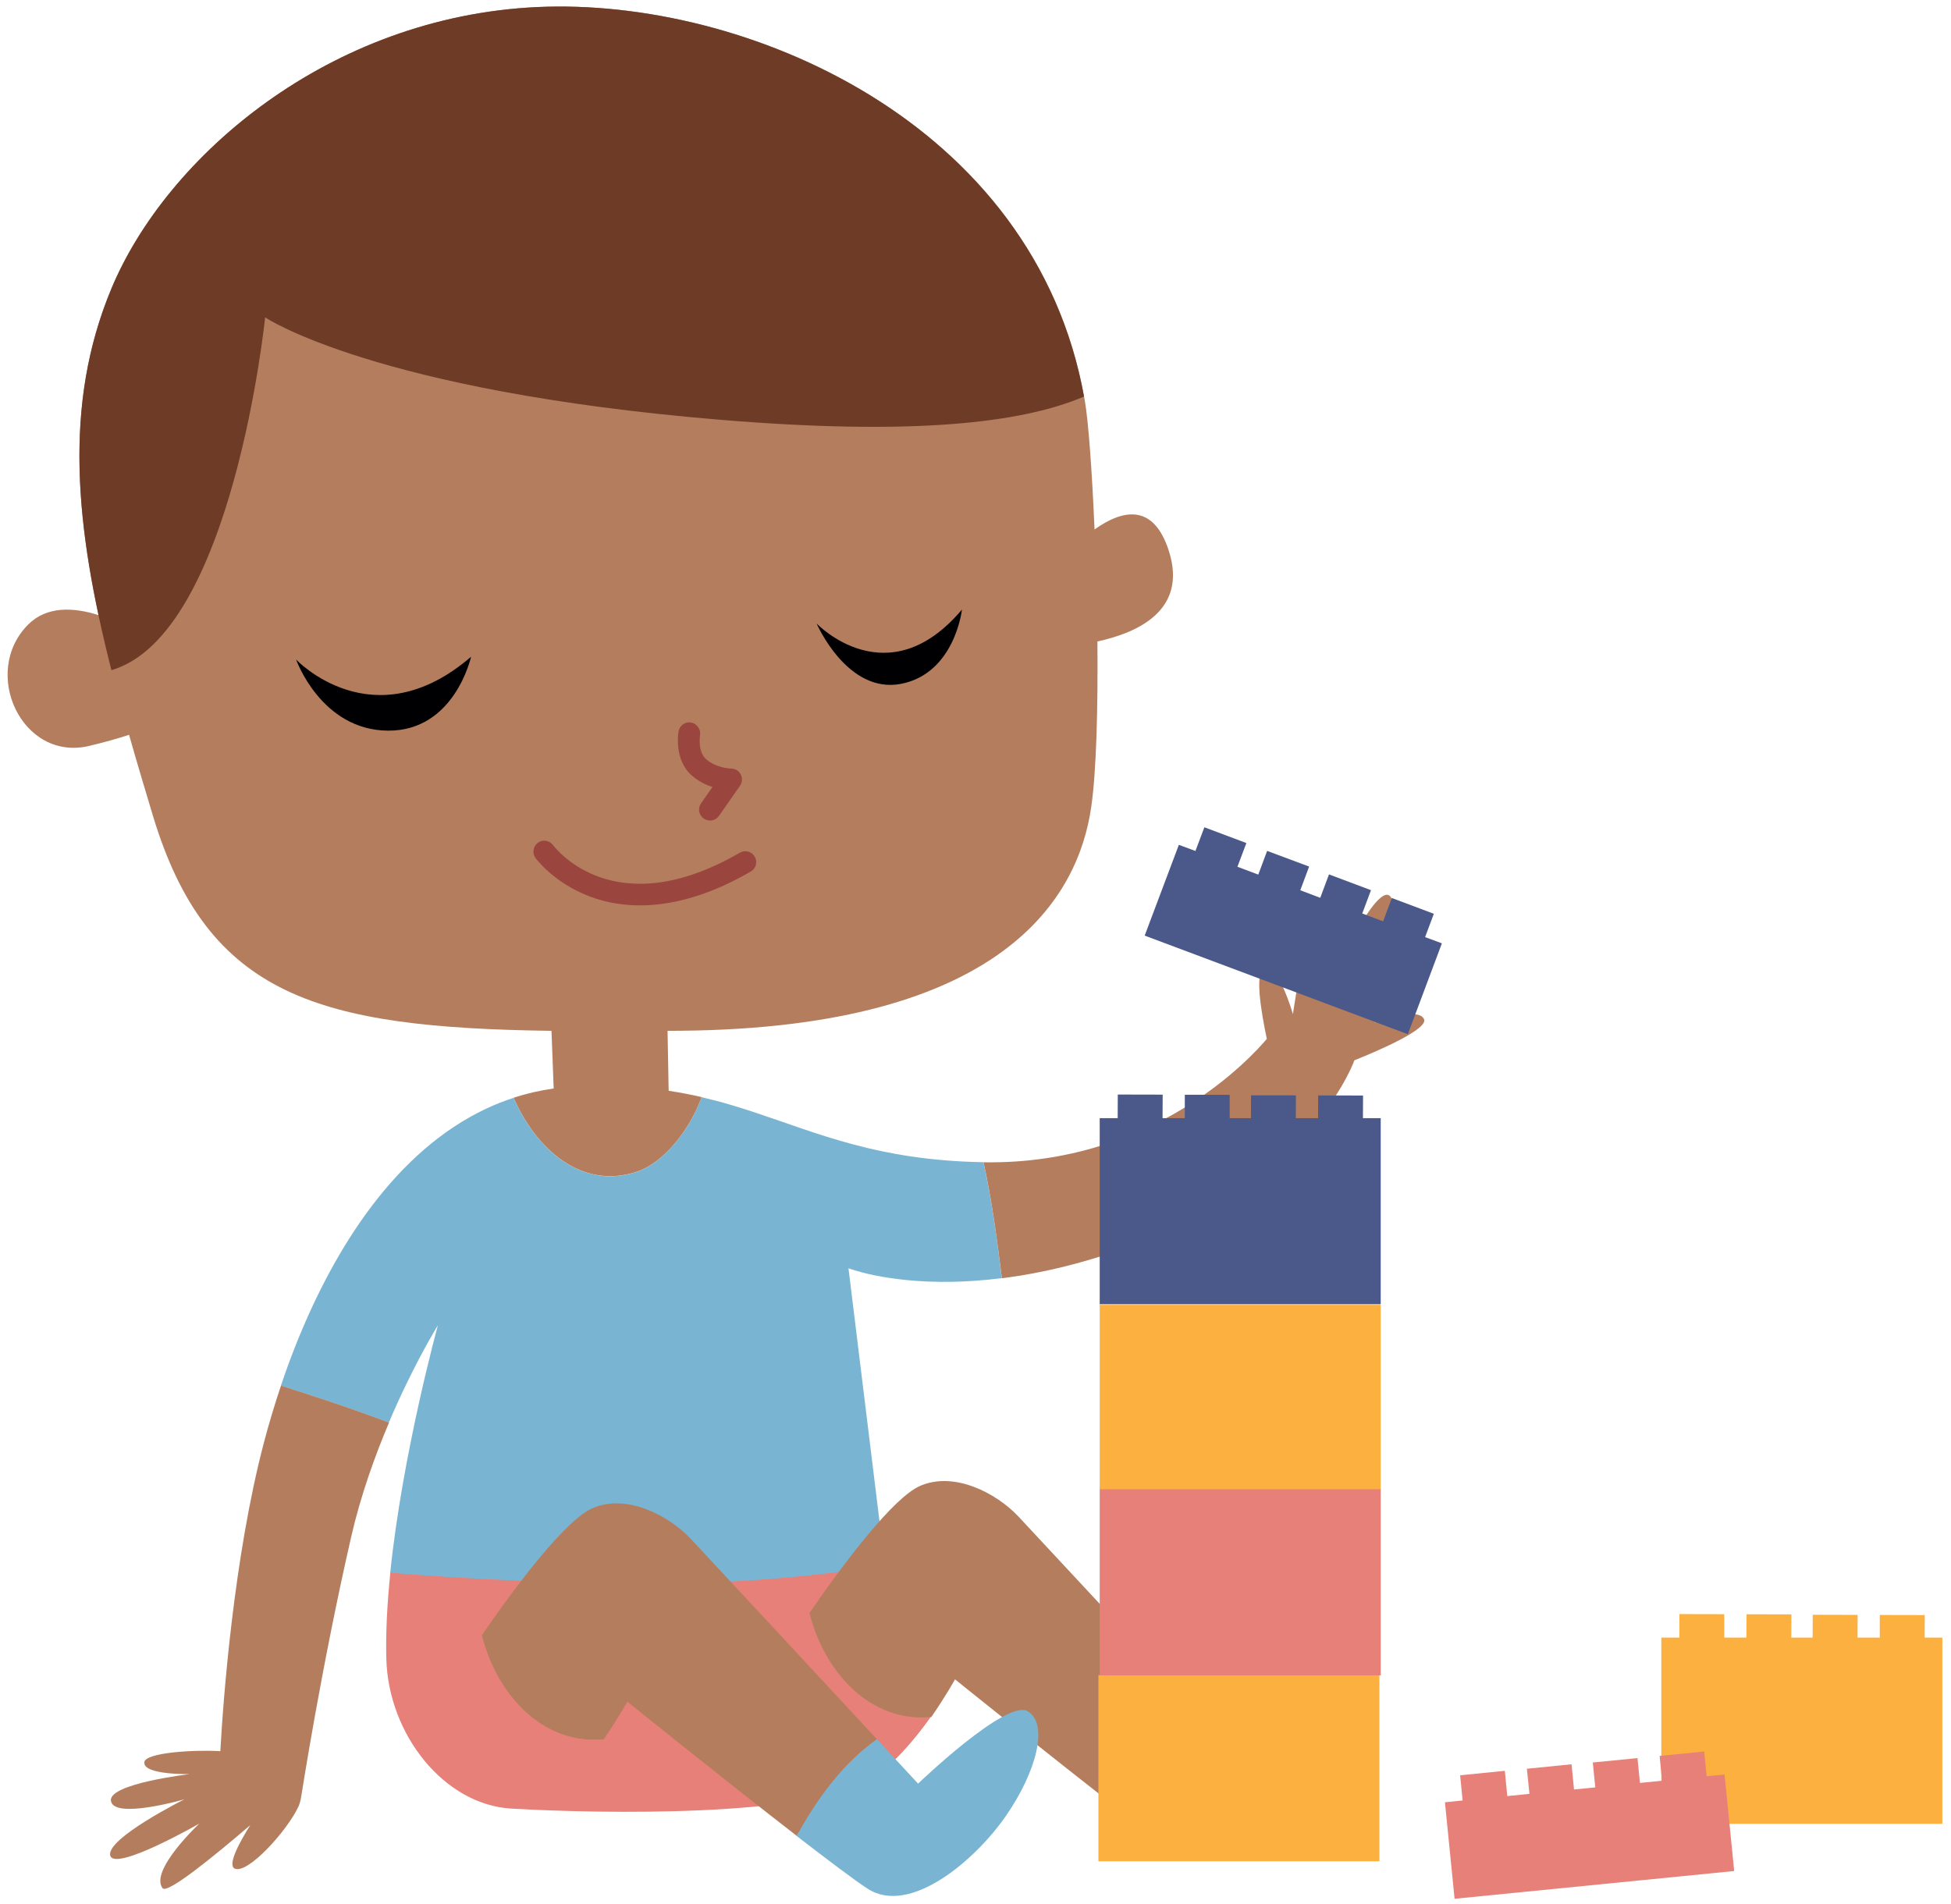 <svg xmlns="http://www.w3.org/2000/svg" width="166" height="162" viewBox="0 0 166 162" fill="none">
    <path d="M33.092 121.061C30.127 119.93 27.026 118.917 23.9 117.913C24.289 116.748 24.72 115.574 25.185 114.401C28.513 106.052 33.726 97.94 41.355 94.344C42.115 93.989 42.893 93.677 43.704 93.415C45.639 97.872 49.55 101.257 54.18 99.713C56.402 98.97 58.624 96.285 59.705 93.365C60.525 93.559 61.319 93.761 62.088 93.989C67.723 95.644 72.463 98.083 80.387 98.733C81.427 98.818 82.516 98.877 83.674 98.894C84.4 102.186 84.831 105.47 85.237 108.762C83.691 108.956 82.272 109.049 80.979 109.074C75.335 109.167 72.192 107.918 72.192 107.918L75.462 134.585C61.699 137.801 47.176 135.707 33.194 133.909C34.233 123.729 37.258 112.772 37.258 112.772C37.258 112.772 36.066 114.688 34.588 117.744C34.106 118.731 33.599 119.846 33.084 121.053L33.092 121.061Z" fill="#79B5D2"/>
    <path d="M2.399 53.141C3.962 51.579 6.209 51.655 8.381 52.339C6.201 42.107 5.897 33.159 9.479 24.557C14.168 13.305 28.007 1.419 45.715 0.6C63.423 -0.219 88.219 10.401 92.3 34.08C92.613 35.903 92.917 40.098 93.128 45.053C95.477 43.382 98.138 42.757 99.456 46.894C101.036 51.866 96.921 53.816 93.373 54.584C93.424 60.24 93.289 65.609 92.849 68.656C91.759 76.279 85.491 87.439 57.974 87.709C57.577 87.709 57.188 87.709 56.799 87.717L56.892 92.816C57.872 92.968 58.81 93.145 59.706 93.356C58.624 96.277 56.402 98.97 54.18 99.704C49.55 101.249 45.639 97.864 43.704 93.407C44.794 93.052 45.926 92.791 47.109 92.622L46.923 87.717C27.119 87.447 17.682 84.813 13.027 69.466C12.309 67.086 11.616 64.773 10.983 62.528C10.053 62.831 8.938 63.152 7.586 63.473C1.867 64.832 -1.673 57.209 2.407 53.132L2.399 53.141Z" fill="#B47E5E"/>
    <path d="M33.203 133.918C33.203 133.918 33.203 133.859 33.211 133.825C35.644 134.036 44.068 134.694 54.349 134.77C64.268 134.846 72.412 133.673 75.302 133.192L79.205 146.074C79.205 146.074 76.544 150.007 73.874 151.527C68.492 154.591 51.612 154.363 43.518 153.899C37.79 153.57 33.059 147.602 32.873 141.195C32.806 138.932 32.949 136.442 33.203 133.901V133.918Z" fill="#E78078"/>
    <path d="M9.479 57.024C6.378 44.792 5.356 34.443 9.479 24.558C14.168 13.305 28.007 1.419 45.715 0.6C63.339 -0.21 87.966 10.3 92.233 33.742C86.826 36.063 77.363 37.059 61.243 35.717C31.817 33.269 22.558 27.006 22.558 27.006C22.558 27.006 19.812 54.002 9.488 57.024H9.479Z" fill="#6E3B26"/>
    <path d="M15.697 153.106C15.697 153.106 9.622 154.87 9.437 153.215C9.276 151.763 16.162 150.961 16.162 150.961C16.162 150.961 12.098 151.054 12.284 149.932C12.419 149.13 16.483 148.876 18.747 149.011C18.983 144.757 19.871 132.567 22.464 122.716C22.878 121.146 23.36 119.534 23.909 117.904C27.043 118.909 30.136 119.922 33.101 121.053C31.893 123.898 30.685 127.258 29.874 130.803C27.331 141.895 25.641 152.802 25.641 152.802C25.582 153.182 25.497 153.519 25.371 153.772C24.39 155.832 21.087 159.479 19.98 159.006C19.33 158.728 20.327 156.845 21.29 155.309C18.189 157.968 14.219 161.201 13.83 160.669C12.706 159.158 16.956 155.174 16.956 155.174C16.956 155.174 9.699 159.335 9.377 157.875C9.056 156.423 15.714 153.097 15.714 153.097L15.697 153.106Z" fill="#B47E5E"/>
    <path d="M78.284 126.439C81.165 125.181 84.739 127.013 86.656 129.047C88.008 130.482 97.293 140.485 102.489 146.091C99.405 148.302 97.344 151.257 95.662 154.313C89.478 149.526 81.258 142.9 81.258 142.9C81.258 142.9 80.438 144.377 79.238 146.107C73.975 146.605 70.106 142.199 68.872 137.252C71.88 132.88 76.011 127.435 78.284 126.439Z" fill="#B47E5E"/>
    <path d="M62.781 148.505C63.085 147.889 64.504 145.618 66.338 142.95C67.571 147.897 71.44 152.304 76.704 151.806C74.837 154.515 72.057 157.85 70.08 157.141C66.836 155.967 61.978 150.126 62.789 148.505H62.781Z" fill="#EF3F37"/>
    <path d="M74.609 147.99C76.687 150.235 78.115 151.772 78.115 151.772C78.115 151.772 85.643 144.537 87.442 145.618C89.242 146.698 88.203 150.733 85.592 154.515C82.981 158.297 77.414 163.05 73.815 160.711C72.725 160.002 70.435 158.28 67.766 156.212C69.447 153.165 71.508 150.21 74.592 147.99H74.609Z" fill="#79B5D2"/>
    <path d="M50.404 128.338C53.285 127.08 56.859 128.912 58.776 130.946C60.128 132.382 69.413 142.385 74.609 147.99C71.525 150.202 69.464 153.156 67.783 156.212C61.598 151.426 53.378 144.799 53.378 144.799C53.378 144.799 52.558 146.276 51.359 148.007C46.095 148.505 42.226 144.098 40.992 139.152C44 134.779 48.131 129.334 50.404 128.338Z" fill="#B47E5E"/>
    <path d="M37.435 144.706C37.739 144.09 39.158 141.819 40.992 139.151C42.225 144.098 46.095 148.505 51.358 148.007C49.491 150.716 46.712 154.051 44.734 153.342C41.49 152.168 36.632 146.327 37.443 144.706H37.435Z" fill="#E78078"/>
    <path d="M83.767 98.902C98.18 99.113 106.494 89.937 107.786 88.401C107.263 85.919 106.798 82.906 107.491 82.467C108.699 81.698 110.008 86.299 110.008 86.299C110.008 86.299 111.461 76.211 112.585 76.574C114.52 77.207 113.286 83.353 113.286 83.353C113.286 83.353 117.054 75.156 118.254 76.237C119.454 77.309 115.677 84.4 115.677 84.4C115.677 84.4 120.62 80.171 121.777 81.53C122.935 82.88 116.953 87.025 116.953 87.025C116.953 87.025 120.62 85.607 121.16 86.713C121.566 87.548 117.367 89.372 115.238 90.224C114.79 91.423 110.963 100.447 96.727 105.841C92.393 107.479 88.54 108.357 85.246 108.77C84.832 105.478 84.409 102.195 83.683 98.902C83.716 98.902 83.742 98.902 83.775 98.902H83.767Z" fill="#B47E5E"/>
    <path d="M117.367 142.545H93.458V158.382H117.367V142.545Z" fill="#FBB040"/>
    <path d="M117.478 111.033H93.568V126.793H117.478V111.033Z" fill="#FBB040"/>
    <path d="M117.478 126.725H93.568V142.562H117.478V126.725Z" fill="#E78078"/>
    <path d="M100.302 71.889L101.713 72.412L102.473 70.395L106.047 71.737L105.286 73.755L107.061 74.422L107.813 72.404L111.386 73.738L110.634 75.755L112.333 76.397L113.076 74.405L116.65 75.747L115.906 77.731L117.681 78.398L118.424 76.414L121.998 77.756L121.254 79.74L122.682 80.272L119.784 88.004L97.395 79.613L100.302 71.889Z" fill="#4A5989"/>
    <path d="M95.097 95.146L95.106 93.137L98.925 93.145L98.916 95.146H100.809V93.153L104.627 93.162V95.146H106.435L106.444 93.204H110.263L110.254 95.146H112.147L112.155 93.213L115.974 93.221L115.965 95.146H117.478V110.982H93.568V95.146H95.097Z" fill="#4A5989"/>
    <path d="M142.89 139.346V137.345L146.709 137.354V139.346H148.593L148.601 137.362L152.42 137.371L152.412 139.346H154.228L154.237 137.404L158.055 137.413L158.047 139.346H159.939V137.421L163.767 137.43L163.758 139.346H165.262V155.191H141.353V139.346H142.89Z" fill="#FBB040"/>
    <path d="M124.446 153.207L124.235 151.063L128.037 150.683L128.248 152.835L130.132 152.641L129.912 150.506L133.714 150.126L133.926 152.27L135.734 152.093L135.522 149.974L139.324 149.602L139.535 151.713L141.411 151.527L141.208 149.417L145.002 149.037L145.213 151.147L146.734 150.995L147.553 159.209L123.762 161.572L122.942 153.359L124.446 153.207Z" fill="#E78078"/>
    <path d="M60.221 69.804C60.102 69.779 59.984 69.728 59.874 69.652C59.452 69.357 59.351 68.783 59.646 68.361L60.618 66.968C60.069 66.791 59.452 66.495 58.886 66.014C57.306 64.647 57.72 62.317 57.737 62.224C57.83 61.717 58.312 61.388 58.818 61.481C59.275 61.574 59.655 62.055 59.562 62.561C59.562 62.587 59.342 63.971 60.094 64.613C60.998 65.381 62.189 65.398 62.206 65.398C62.553 65.398 62.874 65.592 63.026 65.896C63.186 66.2 63.161 66.571 62.967 66.858L61.175 69.424C60.956 69.737 60.576 69.88 60.229 69.804H60.221Z" fill="#9B453F"/>
    <path d="M51.916 76.785C51.283 76.659 50.717 76.481 50.21 76.296C47.151 75.148 45.631 73.097 45.563 73.012C45.259 72.598 45.352 72.016 45.766 71.712C46.18 71.408 46.754 71.501 47.058 71.915C47.27 72.193 52.297 78.735 62.95 72.556C63.398 72.303 63.964 72.455 64.217 72.894C64.471 73.341 64.327 73.907 63.88 74.16C58.743 77.14 54.721 77.368 51.908 76.785H51.916Z" fill="#9B453F"/>
    <path d="M25.193 56.12C25.193 56.12 31.733 63.076 40.08 55.884C40.08 55.884 38.694 62.215 33.008 62.173C27.314 62.131 25.193 56.12 25.193 56.12Z" fill="#000002"/>
    <path d="M69.481 53.056C69.481 53.056 75.513 59.387 81.849 51.866C81.849 51.866 81.249 57.294 76.67 58.189C72.083 59.084 69.481 53.056 69.481 53.056Z" fill="#000002"/>
</svg>
